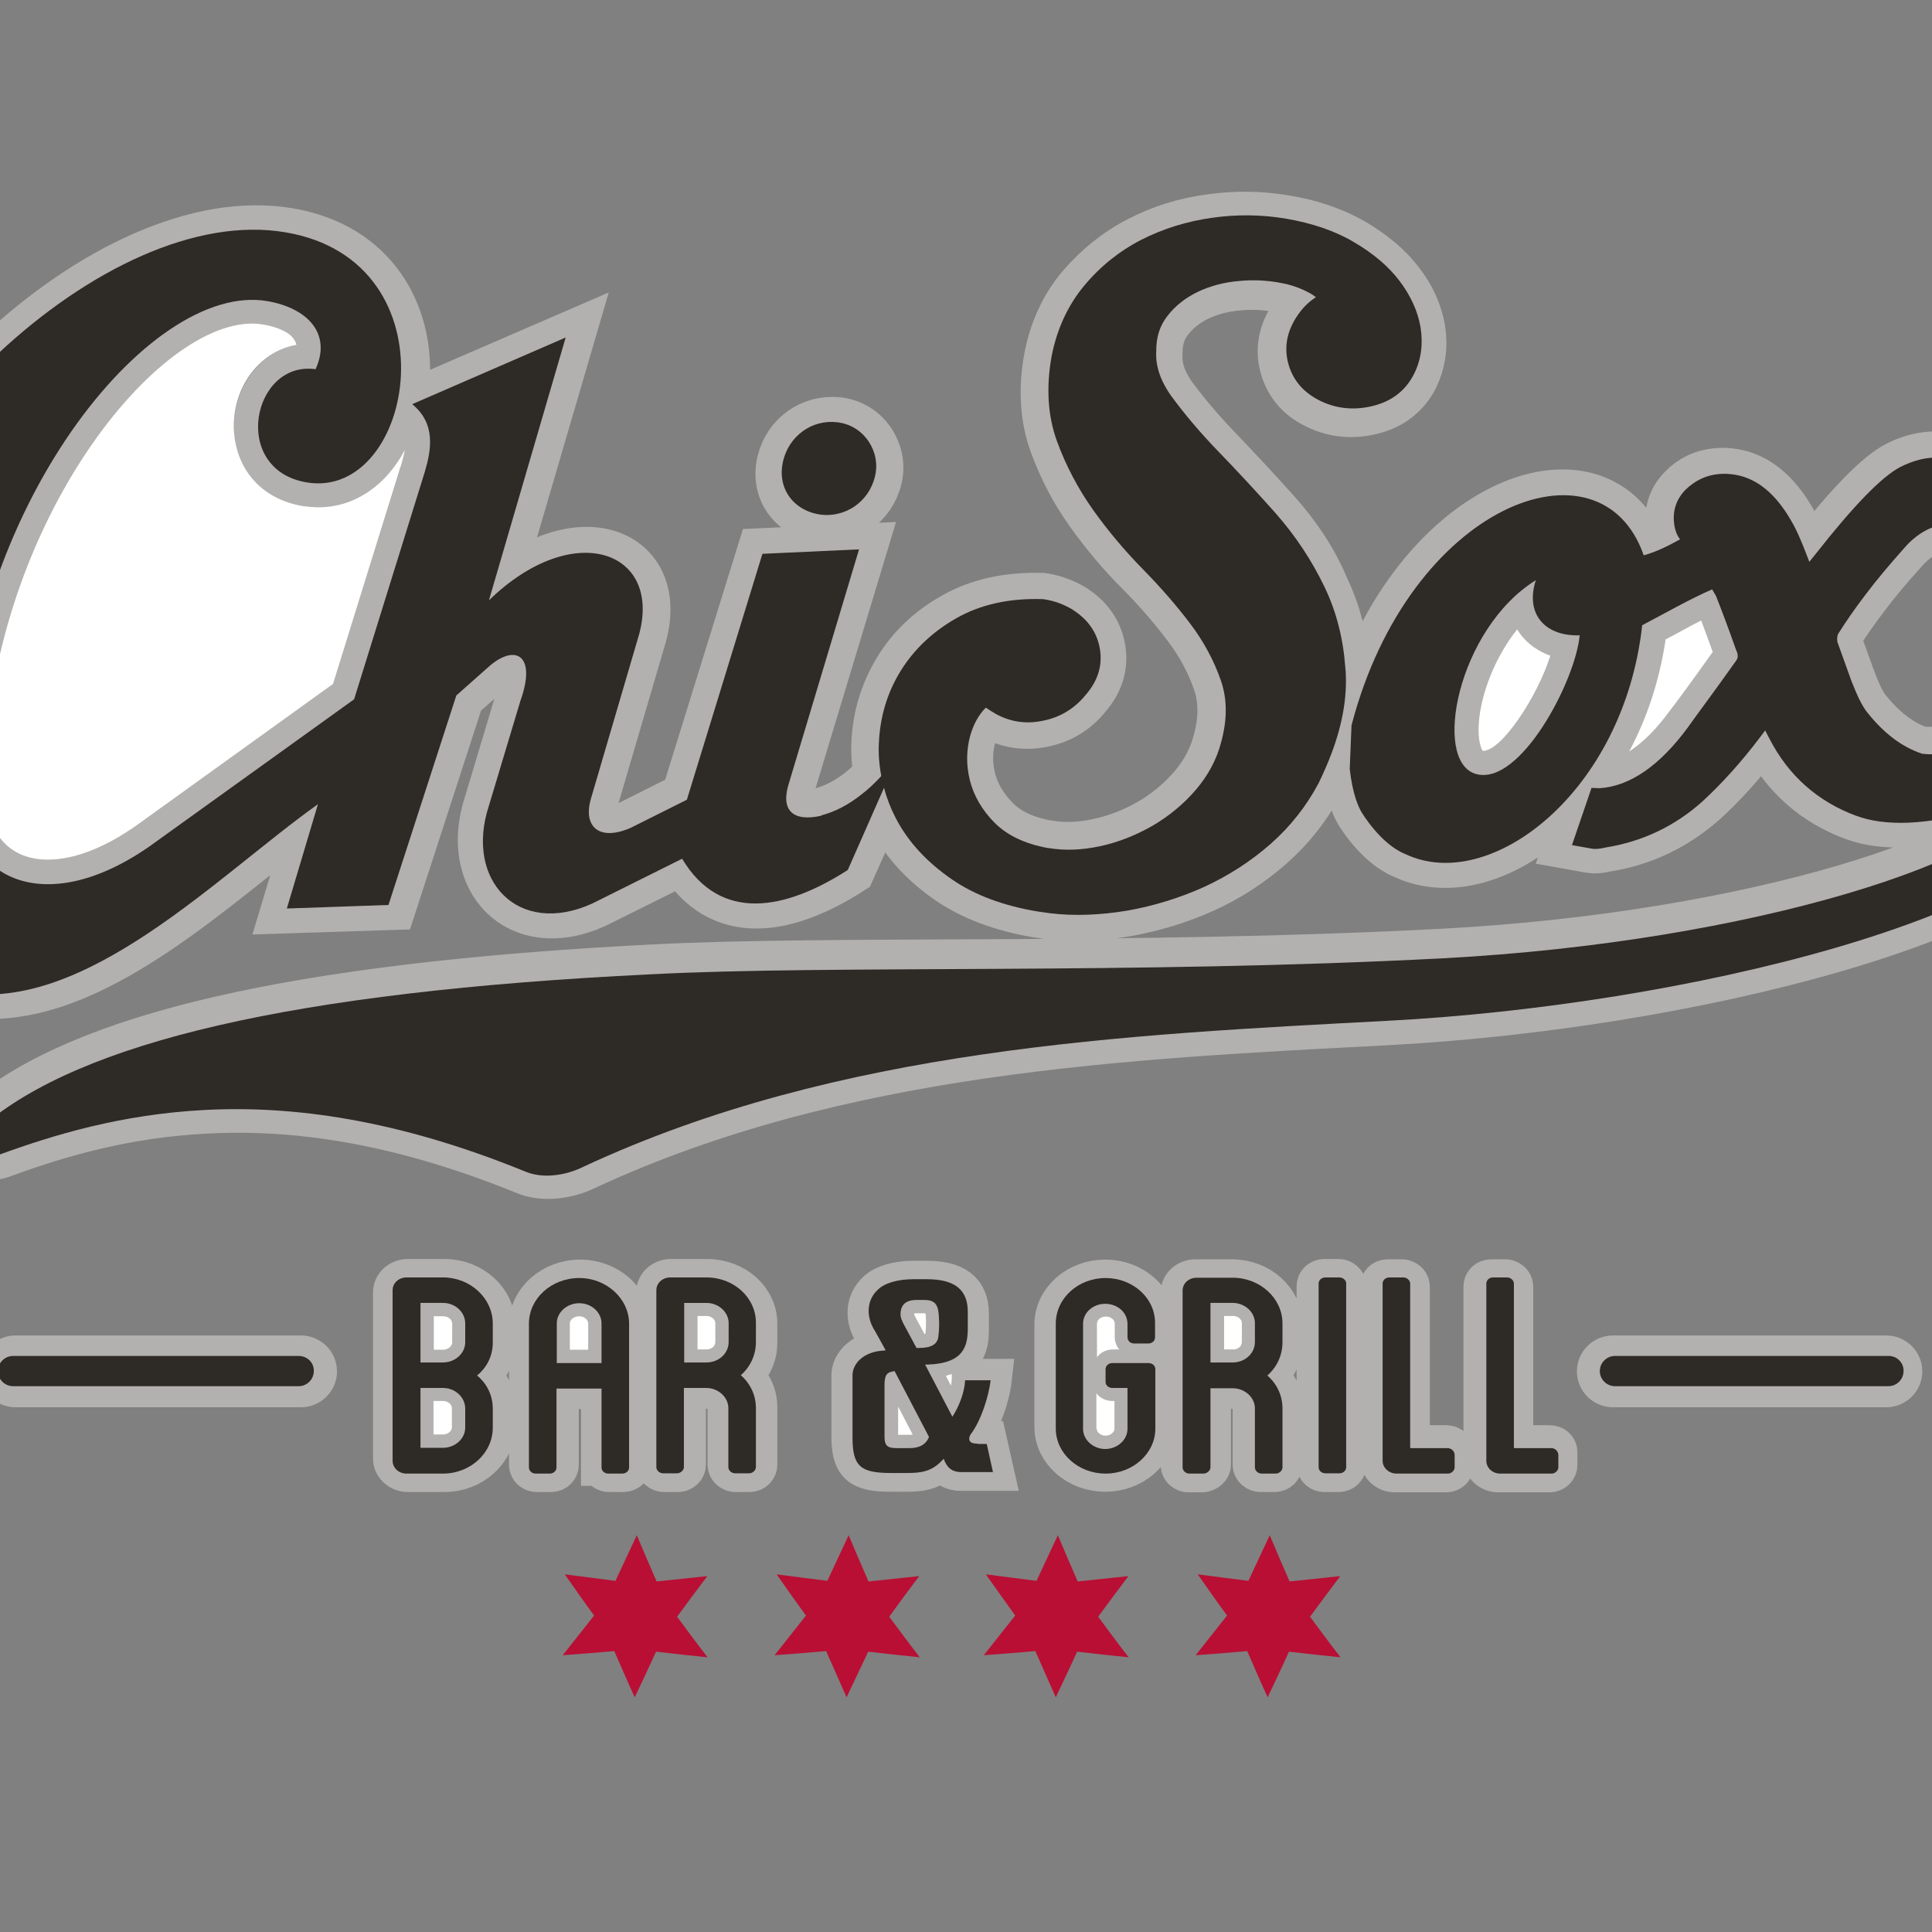 <?xml version="1.0" encoding="UTF-8"?> <svg xmlns="http://www.w3.org/2000/svg" xmlns:xlink="http://www.w3.org/1999/xlink" version="1.1" id="layer" x="0px" y="0px" viewBox="0 0 652 652" style="enable-background:new 0 0 652 652;" xml:space="preserve"><rect x="0" y="0" width="652" height="652" fill="#808080" stroke="none"/> <style type="text/css"> .st0{fill:none;stroke:#B2B1B0;stroke-width:18.137;stroke-miterlimit:10;} .st1{fill:none;stroke:#B2B1B0;stroke-width:14.251;stroke-miterlimit:10;} .st2{fill:#FFFFFF;} .st3{fill:#2E2A25;} .st4{fill:#B90F34;} </style> <g> <path class="st0" d="M497.6,261c-14.9-4.2-6.2-48.7,20.2-64.9c-3.7,11.4,3.2,18.9,14.7,18.5C531.1,229.9,512.4,265.2,497.6,261z M707.9,250.9c0.3-10-6.1-14.6-12.3-17.5c-6.3-2.9-11.8,1.1-11.8,1.1c-1.6,1.6-4.1,6.4-6.3,9.8c-1.4,1.3-2.9,2.6-4.3,3.5 c-4.9,3.6-9,5.6-12.1,5.9c-8.2,0.8-11.6,0.7-12.9,0.5l-0.2,0l-0.4-0.1c-6.5-2.2-12.6-6.8-18.1-13.6c-1.1-1.3-2.8-3.9-4.8-9.1 c-0.4-1.1-1.1-2.8-2.1-5.6c-0.9-2.4-1.9-5.4-3.2-8.9l-0.1-0.3c-0.1-1-0.1-1.8,0.1-2.5l0.2-0.4c2.6-4,5.7-8.5,9.3-13.2 c3.6-4.8,7.9-9.9,12.8-15.3c4.4-5.1,9.4-7.8,15.4-8.4c3.2-0.3,5.5-1.4,7-3.4c1.6-2.1,2.1-5.1,1.3-8.8c-1.1-5.5-4.4-8.9-9.7-9.7 c-1.5-0.3-3.2-0.3-5-0.1c-3.3,0.3-6.8,1.4-10.1,3.1c-6.2,3.2-15.8,13-28.5,29.2l-2.1,2.6l-1.2-3.1c-0.6-1.5-1.1-2.9-1.7-4.1 c-1-2.4-2.1-4.6-3.3-6.7c-5.2-8.9-11.5-14.1-18.9-15.3c-1.8-0.3-3.7-0.4-5.6-0.2c-4.2,0.4-7.9,2.1-10.9,5.2 c-3.2,3.2-4.5,7.2-3.9,11.5l0,0.2c0.5,2.4,1.1,3.9,1.9,4.9c0,0,0.1,0,0.1,0.1c-4,2.2-8.1,4.2-12.2,5.4 c-14.3-41.4-78.9-17.2-98.3,57l-0.6,14.5c1,8.7,3,12.8,4,14.5c0,0,6.3,10.6,14.7,14c28.6,13.6,73.6-20.7,79.8-76.7 c7.9-4.1,15.9-8.7,23.5-12l1.3,2.2c1.9,4.8,4.2,10.8,6.7,17.8l0.1,0.3c0.7,1.4,0.7,2.5,0.1,3.3l-0.2,0.3c-4,5.6-7.5,10.4-10.3,14.3 c-2.7,3.7-4.7,6.3-5.8,7.9c-9.5,12.8-19.5,19.6-29.6,20.4l-2.8-0.1l-6.6,19.1l6.7,1.2c1.1,0.2,2.6,0.1,4.7-0.4 c12.4-1.9,23.3-7.2,32.7-15.5c6.5-5.9,12.9-13.1,19.1-21.2l1.8-2.4l1.4,2.6c6.4,12.4,16.2,21.1,29.2,25.9c9.9,3.7,23.8,3,40.8-1.8 c5.6-1.4,10.8-3.8,15.6-6.9c0.8-0.4,1.6-0.9,2.3-1.3c0.8-0.4,1.7-0.8,2.6-1.2c-0.3,1-0.6,2-0.9,3.1c-9,22.7-95.2,50.5-199.6,56 c-105,5.5-205.6,2.1-266.5,5.3C98.8,334,28.1,351-4.8,378.9c-3,2.3-4.4,5.2-4.3,7c0.1,2.2,2,3.6,5.1,3.4c1.2-0.1,2.8-0.2,4.3-0.8 c18.8-6.9,41.4-13.6,69.2-15c29.7-1.6,64.9,3.1,108,20.6c2.5,1.1,5.7,1.6,8.8,1.4c3.4-0.2,7.1-1,11.3-3.1 c85.9-39.7,182-44.1,270-48.7c99.5-5.2,223-35,238-74.9c2.2-5.7,2.8-10.9,2.6-15.3C708.2,252.6,708.1,251.8,707.9,250.9z M430.1,173.6c-6.5-7.3-13-14.2-19.1-20.6c-6.1-6.3-11.3-12.4-15.6-18.2c-3.9-5.2-5.7-10.4-5.4-15.4l0-0.2c0-4.7,1.2-8.5,3.7-11.7 c2.6-3.4,6-6.1,10.1-8.1c4.2-2,9-3.3,14.3-3.7c4.3-0.4,8.6-0.2,12.7,0.5c1,0.2,2.1,0.4,3,0.6c2.8,0.7,5.3,1.6,7.5,2.9 c0.8,0.4,1.5,0.9,2.2,1.5c-2.7,1.7-5,4-6.9,7.1c-3.2,5.2-3.9,10.5-2.2,15.9c1.7,5.3,5.3,9.3,10.8,11.8c5.4,2.6,11.4,3.1,17.4,1.6 c6.3-1.5,11-5.1,13.9-10.7c2.3-4.8,3.1-10,2.2-15.6c-0.9-5.4-3.2-10.6-7.1-15.6c-3.7-4.9-8.9-9.2-15.3-13 c-6.4-3.7-14.1-6.4-22.8-7.8c-8.2-1.4-16.6-1.5-25-0.3c-8.4,1.1-16.4,3.6-23.7,7.4c-7.4,3.8-13.8,9-19.3,15.4 c-5.5,6.5-9.2,14.5-10.9,23.6c-1.9,10.4-1.3,20,1.8,28.5c3,8.2,7,15.9,12.1,23c5,7,10.6,13.7,16.8,19.9 c5.9,5.9,11.2,12.1,15.9,18.3c4.6,6,8,12.4,10.3,19c2.2,6.2,2.2,13.2,0.1,20.8c-1.5,5.8-4.4,11.1-8.5,15.9 c-4.2,4.8-9.1,8.9-14.7,12.1c-5.6,3.2-11.5,5.5-17.7,6.8c-6,1.3-11.8,1.5-17.1,0.6l-0.2,0c-7.7-1.4-13.8-4.2-18-8.5 c-4.3-4.3-7.1-9.1-8.4-14.3c-1.3-5.2-1.2-10.3,0.2-15.2c1.1-3.7,2.8-6.7,5.2-9.1c0.7,0.5,1.5,1,2.3,1.4c4.9,3.1,10.6,4.1,16.6,3 c6-1.1,11-4.1,14.7-8.7c4.1-4.7,5.7-9.8,4.8-15.3c-0.9-5.4-3.9-9.9-9-13.1l-0.1-0.1c-3-1.8-6.1-2.9-9.4-3.5l-0.7-0.1 c-11.2-0.3-21,1.8-29.1,6.4c-8.1,4.5-14.4,10.5-18.8,17.8c-4.4,7.3-6.9,15.3-7.3,24c-0.2,3.7,0.1,7.4,0.8,11 c0.2,1.3,0.5,2.6,0.9,3.9c0.9,3.5,2.2,6.9,3.9,10.2c4,7.9,10.4,14.9,19,20.8c7.7,5.2,17.3,8.8,28.8,10.8c1.3,0.2,2.7,0.4,4.1,0.6 c8.3,1,17.1,0.6,26.1-0.9c8.9-1.6,17.6-4.2,25.8-7.9c8.2-3.7,15.7-8.6,22.3-14.4c6.7-5.9,12.1-12.7,16.2-20.4 c0.9-1.9,1.8-3.8,2.6-5.7c4.6-10.8,6.9-21,6.5-30.2c0-1-0.1-2-0.2-3c-0.7-9.6-3-18.7-7-26.9C442.4,189.4,436.8,181.1,430.1,173.6z M290.7,268c-4.3,3.3-8.7,5.6-13.2,6.8l-0.2,0.1c0,0-0.1,0-0.1,0.1c-9.3,2.1-13.8-1.7-10.8-11.1l23.6-78.1l-32.5,1.5L232,269.5 l-18.9,9.5c-10.5,4.5-16.1-0.4-13.3-9.7l16.2-55.2c7.6-28-22.3-38.7-50.5-11.3l25.8-88.1L139.8,137c8.1,6.5,6.4,15.4,4.3,22.5 l-23.8,76.3l-68.8,49.3c-35.3,24.5-64.2,11.6-63.7-22.2c1.5-90.4,63.4-167.2,103.2-160.6c14,2.3,21.7,11.1,16.3,22.8 c-21.4-3-28.7,33.6-3,37.9c36.4,6.1,50.6-74.1-7.2-83.8c-60-10-145.4,69.7-158.6,147.9c-11.5,68.1,15.7,101.3,49.4,107 c42,7,86.7-39.4,120.1-63.1l-10.5,34.9l34.2-1.1l22.8-70.2l11.5-10.1c8.7-7.1,15.5-3.1,10.1,12l-10.5,35 c-8.3,25,9.8,44.1,34.8,32.8l30.2-15c13,21.5,34.8,17.2,55.8,3.8l7.5-16.8l4.8-10.8c-0.3-1.3-0.6-2.6-0.9-3.9 C295.3,264,293,266.1,290.7,268z M295.4,161.2c2-8.3-3.7-17.1-12.7-18.1c-8.6-0.9-16.2,4.6-18.2,12.9c-2.3,9.4,3.8,17,12.8,18.1 C285.2,175.1,293.3,170,295.4,161.2z"></path> <path class="st1" d="M636.5,457.8h-92.1c-2.8,0-5.1,2.2-5.1,5c0,2.8,2.3,5,5.1,5h92.1c2.8,0,5.1-2.2,5.1-5 C641.6,460,639.3,457.8,636.5,457.8z M101.5,457.8H5.3c-2.8,0-5.1,2.2-5.1,5c0,2.8,2.3,5,5.1,5h96.2c2.8,0,5.1-2.2,5.1-5 C106.6,460,104.3,457.8,101.5,457.8z M522.9,488.1h-12.6v-53.9c0-1.2-1.2-2.1-2.3-2.1h-4.7c-1.3,0-2.3,0.9-2.3,2.1v58.1 c0,2.2,2,4.2,4.7,4.2h17.2c1.3,0,2.3-1,2.3-2.1v-4.2C525.3,489,524.3,488.1,522.9,488.1z M488,488.1h-12.6v-53.9 c0-1.2-1.2-2.1-2.3-2.1h-4.7c-1.3,0-2.3,0.9-2.3,2.1v58.1c0,2.2,2,4.2,4.7,4.2H488c1.3,0,2.3-1,2.3-2.1v-4.2 C490.4,489,489.3,488.1,488,488.1z M451.7,432H447c-1.3,0-2.3,0.9-2.3,2.1v60.2c0,1.2,1,2.1,2.3,2.1h4.7c1.3,0,2.3-0.9,2.3-2.1 v-60.2C454,432.9,452.8,432,451.7,432z M408.3,440.4h7.4c4.1,0,7.4,3,7.4,6.6v6.2c0,3.8-3.4,6.8-7.4,6.8h-7.4V440.4z M408.3,494.3 v-26h7.4c4.1,0,7.4,3,7.4,6.6v19.4c0,1,1,2.1,2.3,2.1h4.7c1.3,0,2.3-1,2.3-2.1v-19.4c0-4.3-1.9-8.1-5.1-10.8 c3.2-2.7,5.1-6.6,5.1-10.9V447c0-8.2-7.4-14.9-16.8-14.9h-12.1c-2.6,0-4.7,1.8-4.7,4.2v58.1c0,1,1,2.1,2.3,2.1h4.7 C407.1,496.4,408.3,495.3,408.3,494.3z M373,432.2c-9.2,0-16.8,6.6-16.8,14.9v34.4c0,8.2,7.6,14.8,16.8,14.8 c9.2,0,16.8-6.6,16.8-14.8v-19.5c0-1.2-1-2.1-2.3-2.1h-12.1c-1.3,0-2.3,0.9-2.3,2.1v4.2c0,1,1,2,2.3,2h5.1v13.4 c0,3.6-3.4,6.6-7.4,6.6c-4.1,0-7.4-3-7.4-6.6v-34.4c0-3.8,3.4-6.6,7.4-6.6c4.1,0,7.4,2.9,7.4,6.6v4.4c0,1.2,1,2.1,2.3,2.1h4.7 c1.3,0,2.3-0.9,2.3-2.1v-4.4C389.8,438.8,382.2,432.2,373,432.2z M310.2,455.2l-0.8,0l-4.1-7.4c-0.7-1.3-1.3-2.4-1.3-3.7 c0-2.1,0.9-4.7,5.4-4.7h2.5c3.4,0,4.7,1.2,5,4.7c0.2,2.7,0.2,4.7-0.1,7C316.5,453.9,314.4,455.2,310.2,455.2z M313.4,484.6 c-1.4,3.1-4.3,3.4-6.4,3.4h-4.4c-3.1,0-4-0.9-4-3.8v-16.9c0-3.5,0.9-4.2,2.9-4.5l0.4-0.1l11.6,21.6L313.4,484.6z M329.9,486.6 c-1.4,0-2.2-0.3-2.6-0.9c-0.5-0.8,0-1.7,0.3-2.3c3.3-4.1,6.1-12.4,6.7-17.7h-8.6c-0.2,4.2-2.2,8.6-3.8,11.2l-0.5,0.8l-9.2-17.1 l0.9,0c12.5-0.4,13.5-6.4,13.5-12v-5.3c0-7.3-4.4-10.7-13.9-10.7h-4.4c-5.3,0-9.8,1.3-12,3.4c-3.8,3.4-4.2,8.8-1,13.7l3.6,6.3 l-0.9,0.1c-6.7,0.4-10.3,4.4-10.3,8.1v20.3c0,9.5,2.5,11.8,12.9,11.8h5.2c4.5,0,8.3-0.3,11.9-4.1l0.6-0.6l0.3,0.8 c1.6,3.6,4.4,3.6,6.1,3.6h10.2l-2.1-9.3H329.9z M231.2,460v-19.6h7.4c4.1,0,7.4,3,7.4,6.6v6.2c0,3.8-3.4,6.8-7.4,6.8H231.2z M238.6,432h-12.1c-2.6,0-4.7,1.8-4.7,4.2v58.1c0,1,1,2.1,2.3,2.1h4.7c1.2,0,2.3-1,2.3-2.1v-26h7.4c4.1,0,7.4,3,7.4,6.6v19.4 c0,1,1,2.1,2.3,2.1h4.7c1.3,0,2.3-1,2.3-2.1v-19.4c0-4.3-1.9-8.1-5.1-10.8c3.2-2.7,5.1-6.6,5.1-10.9V447 C255.4,438.8,248,432,238.6,432z M188.2,460.1v-13c0-3.6,3.4-6.6,7.6-6.6c4.1,0,7.4,3,7.4,6.6v13H188.2z M203.3,494.3 c0,1.2,1,2.1,2.3,2.1h4.7c1.3,0,2.3-0.9,2.3-2.1v-47.2c0-8.2-7.6-14.9-16.8-14.9c-9.3,0-16.9,6.8-16.9,14.9v47.2 c0,1.2,1,2.1,2.3,2.1h4.7c1.3,0,2.3-0.9,2.3-2.1v-25.9h15V494.3z M150,487.9h-7.6v-19.6h7.6c4.1,0,7.4,3,7.4,6.8v6.2 C157.4,484.9,154.1,487.9,150,487.9z M142.4,440.4h7.6c4.1,0,7.4,3,7.4,6.8v6.2c0,3.6-3.4,6.6-7.4,6.6h-7.6V440.4z M150,432h-12.3 c-2.6,0-4.7,1.8-4.7,4.2v56c0,2.2,2,4.2,4.7,4.2H150c9.2,0,16.8-6.8,16.8-15.1v-6.2c0-4.3-1.9-8.2-5.3-10.9 c3.4-2.7,5.3-6.5,5.3-10.8v-6.2C166.8,438.8,159.2,432,150,432z"></path> <path class="st2" d="M312.3,443.2c-0.1,0-0.3,0-0.4,0h-2.5c-0.4,0-0.7,0-0.9,0.1c0,0.1,0,0.1,0,0.2c0,0.2,0.5,1.1,0.8,1.7l2.7,5 c0.1,0,0.2-0.1,0.3-0.1l0,0c0.2-2,0.3-3.9,0.1-6.3C312.4,443.6,312.3,443.4,312.3,443.2"></path> <path class="st2" d="M195.5,444.2c-1.7,0-3.2,1.1-3.2,2.4v8.9h6.2v-8.9C198.5,445.4,197.1,444.2,195.5,444.2"></path> <path class="st2" d="M303.1,484.2h3.9c0.4,0,0.8,0,1-0.1l-4.9-9.4V484.2z"></path> <path class="st2" d="M107.5,171.2c-1.7,0-3.5-0.2-5.3-0.4C84.8,167.8,78,153.9,79,141.3c1.1-12.9,9.8-22.9,21-24.9 c-0.1-0.7-0.3-1.1-0.5-1.4c-1.3-2.6-5.4-4.6-10.8-5.5c-1.2-0.2-2.4-0.3-3.6-0.3c-33.9,0-89,70.5-90.4,154.1 c-0.1,9.2,2.2,16.6,6.8,21.2c3.6,3.7,8.6,5.6,14.6,5.6c8.8,0,19-3.9,29.6-11.3l66.7-48l23.1-74.3c0.5-1.7,0.9-3.3,1.1-4.6 C130.3,163.8,119.7,171.2,107.5,171.2"></path> <path class="st2" d="M370.1,482.1c0,1.3,1.4,2.4,3,2.4c1.6,0,3-1.1,3-2.4v-9.3h-0.7c-2.2,0-4.2-1-5.4-2.6V482.1z"></path> <path class="st2" d="M321.2,465.1l0-1.4c-0.6,0.2-1.3,0.4-2,0.6l1.7,3.3C321.1,466.7,321.2,465.9,321.2,465.1"></path> <path class="st2" d="M377.8,455.5c-1-1.1-1.6-2.6-1.6-4.3v-4.5c0-1.3-1.3-2.4-3-2.4c-1.7,0-3,1.1-3,2.4V458 c1.2-1.6,3.2-2.6,5.4-2.6H377.8z"></path> <path class="st2" d="M149.5,472.8h-3.2v11.3h3.2c1.6,0,3-1.1,3-2.4v-6.4C152.6,474,151.2,472.8,149.5,472.8"></path> <path class="st2" d="M238.4,444.1h-3v11.3h3c1.7,0,3-1.1,3-2.5v-6.4C241.4,445.2,240,444.1,238.4,444.1"></path> <path class="st2" d="M152.6,453.1v-6.4c0-1.4-1.4-2.5-3-2.5h-3.2v11.3h3.2C151.1,455.5,152.6,454.3,152.6,453.1"></path> <path class="st2" d="M419.1,452.9v-6.4c0-1.3-1.4-2.4-3-2.4h-3v11.3h3C417.7,455.5,419.1,454.3,419.1,452.9"></path> <path class="st2" d="M513,213.9c-0.3-0.5-0.7-1-1-1.5c-7.5,9.4-12.1,21.6-12.9,31.1c-0.5,6.5,0.8,9.3,1.3,9.9c0,0,0.1,0,0.1,0 c6.2,0,18.2-18,22.7-32.1C519.1,219.8,515.5,217.3,513,213.9"></path> <path class="st2" d="M569.3,232.1c2.4-3.3,5.4-7.4,8.7-12.1c-1.4-3.9-2.7-7.4-3.9-10.6c-3,1.5-6,3.2-9.2,4.9 c-0.9,0.5-1.9,1-2.8,1.5c-2.1,14.1-6.4,26.8-12.3,37.8c4.5-2.9,9.1-7.4,13.6-13.6C564.6,238.5,566.6,235.8,569.3,232.1"></path> <path class="st3" d="M295.3,160.7c2-8.3-3.7-17.2-12.8-18.2c-8.6-1-16.2,4.7-18.2,13c-2.3,9.5,3.8,17.1,12.9,18.2 C285.1,174.6,293.2,169.6,295.3,160.7"></path> <path class="st3" d="M290.6,268.2c-4.3,3.4-8.7,5.7-13.2,6.9l-0.2,0.1c0,0-0.1,0-0.1,0.1c-9.4,2.1-13.9-1.7-10.8-11.2l23.6-78.7 l-32.6,1.5l-25.5,83l-19,9.5c-10.6,4.6-16.1-0.4-13.4-9.8l16.3-55.6c7.6-28.2-22.3-39-50.7-11.4l25.9-88.7l-51.8,22.5 c8.1,6.6,6.4,15.5,4.3,22.7l-23.9,76.9l-69,49.6c-35.4,24.7-64.4,11.7-63.9-22.3c1.5-91.1,63.6-168.4,103.5-161.7 c14,2.4,21.8,11.2,16.4,23c-21.4-3-28.8,33.9-3,38.2c36.5,6.1,50.7-74.7-7.2-84.4C36.2,68.2-49.5,148.5-62.7,227.2 c-11.5,68.5,15.8,102,49.5,107.7c42.2,7.1,87-39.7,120.5-63.5l-10.5,35.2l34.3-1.2l22.9-70.7l11.5-10.2c8.7-7.2,15.6-3.2,10.1,12.1 L165,271.9c-8.3,25.2,9.9,44.4,34.9,33l30.3-15.1c13,21.7,34.9,17.3,55.9,3.8l7.5-17l4.8-10.9c-0.3-1.3-0.6-2.6-0.9-3.9 C295.3,264.2,293,266.4,290.6,268.2"></path> <path class="st3" d="M430.4,173.1c-6.5-7.3-13-14.3-19.2-20.7c-6.1-6.3-11.3-12.5-15.6-18.3c-3.9-5.3-5.7-10.5-5.4-15.5l0-0.2 c0-4.7,1.2-8.5,3.8-11.8c2.6-3.4,6.1-6.1,10.2-8.1c4.2-2,9-3.3,14.3-3.7c4.3-0.4,8.6-0.2,12.8,0.5c1,0.2,2.1,0.4,3,0.6 c2.8,0.7,5.3,1.7,7.5,2.9c0.8,0.4,1.5,0.9,2.3,1.5c-2.7,1.7-5,4.1-6.9,7.2c-3.2,5.2-3.9,10.6-2.2,16c1.7,5.4,5.4,9.3,10.8,11.9 c5.5,2.6,11.4,3.1,17.5,1.6c6.4-1.6,11-5.1,13.9-10.8c2.4-4.8,3.1-10.1,2.2-15.7c-0.9-5.4-3.3-10.7-7.1-15.7 c-3.7-4.9-8.9-9.3-15.4-13.1c-6.4-3.8-14.1-6.4-22.9-7.9c-8.2-1.4-16.6-1.5-25-0.3c-8.5,1.2-16.5,3.7-23.8,7.4 c-7.4,3.8-13.9,9-19.3,15.5c-5.5,6.6-9.2,14.6-11,23.8c-1.9,10.5-1.3,20.2,1.8,28.7c3,8.2,7.1,16,12.2,23.2c5,7,10.7,13.8,16.8,20 c5.9,6,11.3,12.2,16,18.4c4.6,6.1,8,12.5,10.3,19.1c2.2,6.3,2.2,13.3,0.1,20.9c-1.5,5.8-4.4,11.2-8.5,16c-4.2,4.9-9.2,9-14.7,12.2 c-5.6,3.2-11.6,5.6-17.8,6.9c-6.1,1.3-11.8,1.5-17.2,0.6l-0.2,0c-7.8-1.4-13.8-4.3-18-8.5c-4.3-4.3-7.1-9.2-8.4-14.4 c-1.3-5.2-1.2-10.4,0.2-15.3c1.1-3.7,2.8-6.8,5.2-9.2c0.7,0.5,1.5,1,2.3,1.5c5,3.1,10.6,4.2,16.6,3c6-1.1,11-4.1,14.8-8.8 c4.1-4.7,5.7-9.9,4.8-15.4c-0.9-5.5-3.9-9.9-9-13.2l-0.1-0.1c-3-1.8-6.2-3-9.4-3.5l-0.7-0.1c-11.3-0.4-21.1,1.8-29.2,6.4 c-8.1,4.6-14.4,10.6-18.9,17.9c-4.5,7.3-6.9,15.4-7.3,24.2c-0.2,3.7,0.1,7.4,0.8,11.1c0.2,1.3,0.5,2.6,0.9,3.9 c0.9,3.5,2.2,6.9,3.9,10.2c4.1,8,10.5,15,19.1,20.9c7.7,5.3,17.4,8.9,28.9,10.8c1.3,0.2,2.7,0.4,4.2,0.6c8.3,1,17.1,0.6,26.1-0.9 c9-1.6,17.7-4.3,25.9-8c8.2-3.8,15.7-8.6,22.4-14.5c6.7-5.9,12.1-12.8,16.2-20.5c0.9-1.9,1.8-3.8,2.6-5.7 c4.7-10.9,6.9-21.1,6.6-30.4c0-1-0.1-2-0.2-3c-0.7-9.7-3-18.8-7-27.1C442.7,189.1,437.1,180.7,430.4,173.1"></path> <path class="st3" d="M498.1,261.2c-14.9-4.2-6.2-49,20.2-65.4c-3.7,11.5,3.2,19,14.8,18.6C531.7,229.8,513,265.4,498.1,261.2 M709.1,251.1c0.3-10-6.2-14.7-12.3-17.6c-6.3-2.9-11.9,1.1-11.9,1.1c-1.6,1.6-4.1,6.5-6.4,9.8c-1.4,1.3-2.9,2.6-4.3,3.6 c-4.9,3.6-9,5.6-12.1,5.9c-8.2,0.8-11.6,0.7-13,0.5l-0.2,0l-0.4-0.1c-6.6-2.2-12.7-6.8-18.2-13.7c-1.1-1.3-2.8-4-4.8-9.1 c-0.5-1.1-1.1-2.8-2.1-5.6c-0.9-2.4-1.9-5.4-3.2-8.9l-0.1-0.3c-0.2-1-0.1-1.8,0.1-2.5l0.2-0.4c2.6-4.1,5.7-8.6,9.3-13.3 c3.6-4.8,8-10,12.8-15.4c4.4-5.1,9.4-7.9,15.4-8.4c3.2-0.3,5.6-1.5,7.1-3.4c1.6-2.2,2.1-5.1,1.3-8.9c-1.1-5.5-4.4-8.9-9.7-9.8 c-1.5-0.3-3.2-0.3-5.1-0.1c-3.4,0.3-6.8,1.4-10.2,3.1c-6.2,3.2-15.8,13.1-28.6,29.4l-2.1,2.6l-1.2-3.1c-0.6-1.5-1.1-2.9-1.7-4.2 c-1-2.4-2.1-4.7-3.3-6.7c-5.2-9-11.5-14.2-18.9-15.4c-1.8-0.3-3.7-0.4-5.6-0.2c-4.2,0.4-7.9,2.2-11,5.2c-3.2,3.2-4.5,7.2-3.9,11.6 l0,0.2c0.4,2.4,1.1,3.9,1.9,4.9c0,0,0.1,0,0.1,0.1c-4,2.2-8.1,4.3-12.3,5.4c-14.4-41.7-79.1-17.4-98.6,57.4l-0.6,14.7 c1,8.8,3,12.9,4,14.6c0,0,6.3,10.7,14.7,14.1c28.7,13.7,73.8-20.9,80-77.2c8-4.2,16-8.8,23.6-12.1l1.3,2.2c1.9,4.8,4.2,10.9,6.7,18 l0.1,0.3c0.7,1.4,0.7,2.6,0.1,3.4l-0.2,0.3c-4,5.6-7.5,10.5-10.4,14.4c-2.7,3.7-4.7,6.4-5.8,8c-9.5,12.9-19.5,19.8-29.7,20.5 l-2.8-0.1l-6.6,19.3l6.7,1.2c1.1,0.2,2.6,0.1,4.7-0.4c12.4-2,23.4-7.2,32.8-15.7c6.5-6,13-13.2,19.2-21.4l1.8-2.4l1.4,2.7 c6.4,12.5,16.3,21.3,29.3,26.1c10,3.7,23.9,3.1,41-1.8c5.6-1.4,10.9-3.8,15.7-7c0.8-0.4,1.6-0.9,2.4-1.4c0.8-0.4,1.7-0.8,2.6-1.2 c-0.3,1-0.6,2.1-0.9,3.1c-9.1,22.9-95.5,50.8-200.2,56.4c-105.4,5.5-206.2,2.2-267.3,5.4C98.1,334.7,27.2,351.8-5.8,380 c-3,2.3-4.4,5.2-4.3,7.1c0.1,2.2,2.1,3.6,5.2,3.5c1.2-0.1,2.8-0.1,4.3-0.8c18.9-6.9,41.5-13.7,69.4-15.2 c29.7-1.6,65.1,3.1,108.3,20.7c2.5,1.1,5.7,1.6,8.8,1.4c3.4-0.2,7.1-1,11.3-3.1c86.1-40,182.5-44.4,270.9-49.1 c99.8-5.2,223.7-35.2,238.7-75.5c2.2-5.7,2.8-11,2.6-15.4C709.3,252.7,709.2,251.9,709.1,251.1"></path> <path class="st3" d="M149.5,488.6h-7.6v-20.2h7.6c4.1,0,7.5,3.1,7.5,7v6.4C157,485.5,153.6,488.6,149.5,488.6 M141.9,439.7h7.6 c4.1,0,7.5,3.1,7.5,6.9v6.4c0,3.7-3.4,6.8-7.5,6.8h-7.6V439.7z M149.5,431.1h-12.3c-2.6,0-4.7,1.9-4.7,4.3V493c0,2.3,2,4.3,4.7,4.3 h12.3c9.2,0,16.8-6.9,16.8-15.5v-6.4c0-4.4-1.9-8.4-5.3-11.2c3.4-2.8,5.3-6.7,5.3-11.1v-6.4C166.3,438.1,158.7,431.1,149.5,431.1"></path> <path class="st3" d="M187.9,460v-13.4c0-3.7,3.4-6.8,7.6-6.8c4.1,0,7.5,3.1,7.5,6.8V460H187.9z M203,495.2c0,1.2,1,2.1,2.3,2.1h4.7 c1.3,0,2.3-0.9,2.3-2.1v-48.5c0-8.4-7.6-15.4-16.8-15.4c-9.4,0-17,6.9-17,15.4v48.5c0,1.2,1,2.1,2.3,2.1h4.7c1.3,0,2.3-0.9,2.3-2.1 v-26.6H203V495.2z"></path> <path class="st3" d="M230.9,459.9v-20.2h7.5c4.1,0,7.5,3.1,7.5,6.8v6.4c0,3.9-3.4,6.9-7.5,6.9H230.9z M238.4,431.1h-12.2 c-2.6,0-4.7,1.9-4.7,4.3v59.7c0,1.1,1,2.1,2.3,2.1h4.7c1.2,0,2.3-1.1,2.3-2.1v-26.7h7.5c4.1,0,7.5,3.1,7.5,6.8v19.9 c0,1.1,1,2.1,2.3,2.1h4.7c1.3,0,2.3-1.1,2.3-2.1v-19.9c0-4.4-1.9-8.3-5.1-11.1c3.2-2.8,5.1-6.8,5.1-11.2v-6.4 C255.2,438.1,247.8,431.1,238.4,431.1"></path> <path class="st3" d="M310.1,454.9l-0.8,0l-4.1-7.6c-0.7-1.3-1.3-2.5-1.3-3.8c0-2.2,0.9-4.8,5.4-4.8h2.5c3.4,0,4.7,1.2,5,4.9 c0.2,2.7,0.2,4.8-0.1,7.2C316.5,453.6,314.4,454.9,310.1,454.9 M313.4,485.2c-1.4,3.1-4.4,3.5-6.5,3.5h-4.4c-3.1,0-4-0.9-4-3.9 v-17.4c0-3.5,0.9-4.3,3-4.6l0.4-0.1l11.6,22.2L313.4,485.2z M329.9,487.2c-1.4,0-2.3-0.3-2.6-0.9c-0.5-0.8,0-1.8,0.3-2.3 c3.3-4.2,6.1-12.7,6.7-18.2h-8.6c-0.2,4.3-2.2,8.9-3.8,11.5l-0.5,0.8l-9.2-17.6l0.9,0c12.5-0.4,13.5-6.6,13.5-12.4v-5.4 c0-7.5-4.4-11-13.9-11h-4.4c-5.3,0-9.8,1.3-12,3.5c-3.8,3.4-4.2,9.1-1,14l3.6,6.5l-0.9,0.1c-6.7,0.4-10.3,4.5-10.3,8.3v20.9 c0,9.7,2.5,12.1,12.9,12.1h5.3c4.6,0,8.3-0.3,12-4.2l0.6-0.6l0.3,0.8c1.6,3.7,4.4,3.7,6.1,3.7h10.2l-2.1-9.5H329.9z"></path> <path class="st3" d="M373.1,431.3c-9.2,0-16.8,6.8-16.8,15.4v35.4c0,8.4,7.6,15.2,16.8,15.2c9.2,0,16.8-6.8,16.8-15.2v-20 c0-1.2-1-2.1-2.3-2.1h-12.2c-1.3,0-2.3,0.9-2.3,2.1v4.3c0,1.1,1,2,2.3,2h5.1v13.8c0,3.7-3.4,6.8-7.5,6.8c-4.1,0-7.5-3.1-7.5-6.8 v-35.4c0-3.9,3.4-6.8,7.5-6.8c4.1,0,7.5,2.9,7.5,6.8v4.5c0,1.2,1,2.1,2.3,2.1h4.7c1.3,0,2.3-0.9,2.3-2.1v-4.5 C390,438.1,382.3,431.3,373.1,431.3"></path> <path class="st3" d="M408.5,439.7h7.5c4.1,0,7.5,3.1,7.5,6.8v6.4c0,3.9-3.4,6.9-7.5,6.9h-7.5V439.7z M408.5,495.2v-26.7h7.5 c4.1,0,7.5,3.1,7.5,6.8v19.9c0,1.1,1,2.1,2.3,2.1h4.7c1.3,0,2.3-1.1,2.3-2.1v-19.9c0-4.4-1.9-8.3-5.1-11.1 c3.2-2.8,5.1-6.8,5.1-11.2v-6.4c0-8.4-7.5-15.4-16.8-15.4h-12.2c-2.6,0-4.7,1.9-4.7,4.3v59.7c0,1.1,1,2.1,2.3,2.1h4.7 C407.4,497.3,408.5,496.2,408.5,495.2"></path> <path class="st3" d="M452,431.1h-4.7c-1.3,0-2.3,0.9-2.3,2.1v61.9c0,1.2,1,2.1,2.3,2.1h4.7c1.3,0,2.3-0.9,2.3-2.1v-61.9 C454.4,432.1,453.2,431.1,452,431.1"></path> <path class="st3" d="M488.5,488.7h-12.6v-55.5c0-1.2-1.2-2.1-2.3-2.1h-4.7c-1.3,0-2.3,0.9-2.3,2.1V493c0,2.3,2.1,4.3,4.7,4.3h17.3 c1.3,0,2.3-1.1,2.3-2.1v-4.3C490.8,489.7,489.8,488.7,488.5,488.7"></path> <path class="st3" d="M523.5,488.7h-12.6v-55.5c0-1.2-1.2-2.1-2.3-2.1h-4.7c-1.3,0-2.3,0.9-2.3,2.1V493c0,2.3,2,4.3,4.7,4.3h17.3 c1.3,0,2.3-1.1,2.3-2.1v-4.3C525.8,489.7,524.8,488.7,523.5,488.7"></path> <path class="st3" d="M100.8,457.6H4.4c-2.8,0-5.1,2.3-5.1,5.1c0,2.8,2.3,5.1,5.1,5.1h96.4c2.8,0,5.1-2.3,5.1-5.1 C106,459.9,103.7,457.6,100.8,457.6"></path> <path class="st3" d="M637.4,457.6H545c-2.8,0-5.1,2.3-5.1,5.1c0,2.8,2.3,5.1,5.1,5.1h92.3c2.8,0,5.1-2.3,5.1-5.1 C642.5,459.9,640.2,457.6,637.4,457.6"></path> <path class="st4" d="M238.7,531.9c-5.7,0.6-11.4,1.2-17.1,1.8c-2.3-5.2-4.5-10.4-6.7-15.6c-2.4,5.1-4.8,10.3-7.2,15.4 c-5.7-0.7-11.4-1.5-17.1-2.2c3.3,4.7,6.5,9.3,9.9,13.9c-3.5,4.5-7.1,8.9-10.6,13.4c5.8-0.4,11.6-0.9,17.4-1.4 c2.3,5.2,4.5,10.4,6.9,15.6c2.4-5.1,4.9-10.3,7.2-15.4c5.8,0.7,11.6,1.3,17.4,1.9c-3.5-4.5-6.9-9.1-10.3-13.7 C231.9,541,235.3,536.4,238.7,531.9"></path> <path class="st4" d="M310.2,531.9c-5.7,0.6-11.4,1.2-17.1,1.8c-2.3-5.2-4.5-10.4-6.7-15.6c-2.4,5.1-4.8,10.3-7.2,15.4 c-5.7-0.7-11.4-1.5-17.1-2.2c3.3,4.7,6.5,9.3,9.9,13.9c-3.5,4.5-7.1,8.9-10.6,13.4c5.8-0.4,11.6-0.9,17.4-1.4 c2.3,5.2,4.6,10.4,6.9,15.6c2.4-5.1,4.9-10.3,7.3-15.4c5.8,0.7,11.6,1.3,17.4,1.9c-3.5-4.5-6.9-9.1-10.3-13.7 C303.4,541,306.8,536.4,310.2,531.9"></path> <path class="st4" d="M380.8,531.9c-5.7,0.6-11.4,1.2-17.1,1.8c-2.3-5.2-4.5-10.4-6.7-15.6c-2.4,5.1-4.8,10.3-7.2,15.4 c-5.7-0.7-11.4-1.5-17.1-2.2c3.3,4.7,6.6,9.3,9.9,13.9c-3.5,4.5-7.1,8.9-10.6,13.4c5.8-0.4,11.6-0.9,17.4-1.4 c2.3,5.2,4.6,10.4,6.9,15.6c2.4-5.1,4.9-10.3,7.2-15.4c5.8,0.7,11.6,1.3,17.4,1.9c-3.5-4.5-6.9-9.1-10.3-13.7 C374,541,377.4,536.4,380.8,531.9"></path> <path class="st4" d="M452.3,531.9c-5.7,0.6-11.4,1.2-17.1,1.8c-2.3-5.2-4.5-10.4-6.7-15.6c-2.4,5.1-4.8,10.3-7.2,15.4 c-5.7-0.7-11.4-1.5-17.1-2.2c3.3,4.7,6.5,9.3,9.9,13.9c-3.5,4.5-7.1,8.9-10.6,13.4c5.8-0.4,11.6-0.9,17.4-1.4 c2.3,5.2,4.5,10.4,6.9,15.6c2.4-5.1,4.9-10.3,7.2-15.4c5.8,0.7,11.6,1.3,17.4,1.9c-3.5-4.5-6.9-9.1-10.3-13.7 C445.5,541,448.9,536.4,452.3,531.9"></path> </g> </svg> 
